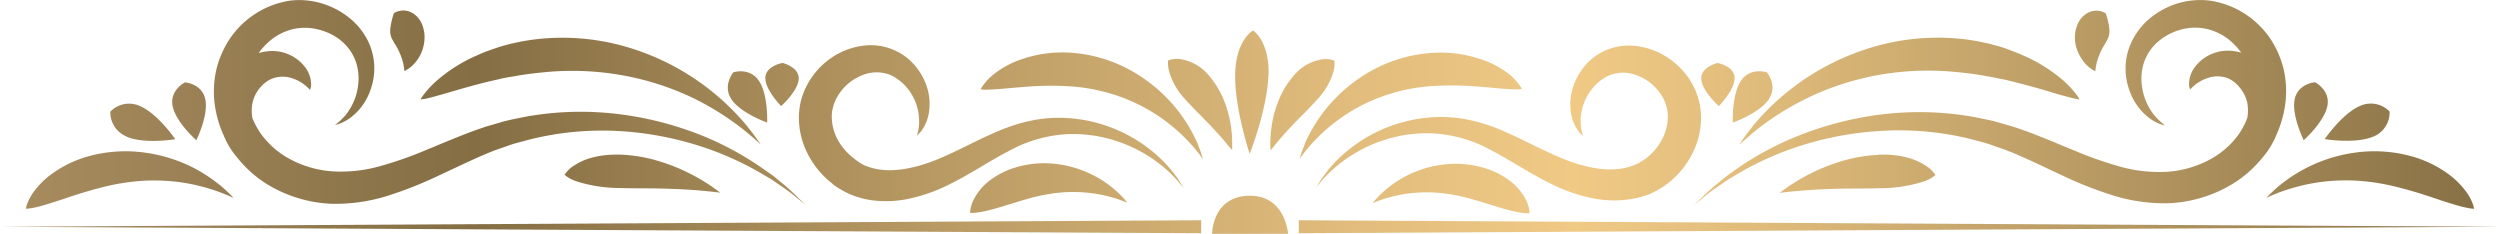 <svg xmlns="http://www.w3.org/2000/svg" xmlns:xlink="http://www.w3.org/1999/xlink" viewBox="0 0 507.94 47.5"><defs><style>.cls-1{fill:url(#linear-gradient);}</style><linearGradient id="linear-gradient" y1="23.75" x2="507.94" y2="23.75" gradientUnits="userSpaceOnUse"><stop offset="0" stop-color="#a98d60"></stop><stop offset="0.19" stop-color="#856e44"></stop><stop offset="0.38" stop-color="#ba9b64"></stop><stop offset="0.54" stop-color="#e1bc7c"></stop><stop offset="0.63" stop-color="#f0c985"></stop><stop offset="0.71" stop-color="#deba7a"></stop><stop offset="0.86" stop-color="#b1945f"></stop><stop offset="1" stop-color="#856e44"></stop></linearGradient></defs><g id="&#xB808;&#xC774;&#xC5B4;_2" data-name="&#xB808;&#xC774;&#xC5B4; 2"><g id="_&#x8FF9;_1" data-name="&#xF91C;&#x8FF9;_1"><path class="cls-1" d="M507.94,46.07,263.88,47.39V44.75ZM334.66,32a12,12,0,0,1-2.23,1.38,12.93,12.93,0,0,1-2.6.8c-3.72.71-8.06-.24-12.17-1.89s-8.26-4-12.64-5.85a34.54,34.54,0,0,0-6.75-2.12,27.54,27.54,0,0,0-6.76-.52,30.19,30.19,0,0,0-19.09,8,29.26,29.26,0,0,0-2.37,2.49c-.62.78-1.12,1.48-1.53,2l-1.12,1.81,1.35-1.63c.48-.5,1.06-1.11,1.76-1.79a28.26,28.26,0,0,1,2.58-2.1,28.88,28.88,0,0,1,7.75-4,28,28,0,0,1,10.66-1.46,27.6,27.6,0,0,1,11.57,3.46c3.87,2,7.73,4.66,12.28,6.87a34.11,34.11,0,0,0,7.31,2.63,22.26,22.26,0,0,0,8.21.44A18.5,18.5,0,0,0,335,39.5a18,18,0,0,0,3.75-2.16A17.69,17.69,0,0,0,344,30.89a15.91,15.91,0,0,0,1.59-7.83,17.56,17.56,0,0,0-.26-1.93,12.09,12.09,0,0,0-.51-1.86l-.33-.88c-.13-.28-.27-.55-.4-.82a14.61,14.61,0,0,0-.9-1.55,15.23,15.23,0,0,0-4.69-4.52A14.63,14.63,0,0,0,333,9.43a11.9,11.9,0,0,0-9.48,2.44,12.73,12.73,0,0,0-3.95,5.94,11.24,11.24,0,0,0-.41,5,4.6,4.6,0,0,0,.2.94,7.38,7.38,0,0,0,.23.82,10.71,10.71,0,0,0,.59,1.29c.22.34.4.63.57.86l.47.52c.25.26.37.37.37.37l-.11-.51c0-.17-.1-.39-.16-.64s-.08-.58-.13-.94,0-.77-.05-1.22c0-.22,0-.47.06-.71a4.43,4.43,0,0,1,.11-.78,10.41,10.41,0,0,1,1.38-3.64,10.08,10.08,0,0,1,3.53-3.49,6.88,6.88,0,0,1,2.59-.85,7.37,7.37,0,0,1,3.06.24,10.05,10.05,0,0,1,5.83,4.49,8.44,8.44,0,0,1,.46.9l.21.46.15.49a8.13,8.13,0,0,1,.34,2,9.73,9.73,0,0,1-1,4.55A11.63,11.63,0,0,1,334.66,32ZM307.12,37a16.47,16.47,0,0,0-6-3,20.22,20.22,0,0,0-8.51-.48,22.27,22.27,0,0,0-12.22,6.07c-.5.51-.88.92-1.13,1.22l-.38.45.55-.21c.35-.15.88-.33,1.52-.56a29.4,29.4,0,0,1,5.21-1.18,29.71,29.71,0,0,1,6.68-.08,37.26,37.26,0,0,1,6.44,1.3c2,.57,3.63,1.09,5,1.51s2.55.73,3.5.94a15.69,15.69,0,0,0,2.19.34,3.91,3.91,0,0,0,.78,0,3.83,3.83,0,0,0-.06-.78,7.11,7.11,0,0,0-.82-2.23A11.26,11.26,0,0,0,307.12,37ZM455.05,27a17.22,17.22,0,0,1-6.22,5.5,21.25,21.25,0,0,1-8.53,2.4,29.28,29.28,0,0,1-9.38-1,77.14,77.14,0,0,1-9.55-3.35c-3.21-1.31-6.45-2.71-9.78-3.93-.84-.3-1.68-.59-2.53-.87l-2.57-.74c-1.69-.54-3.44-.82-5.14-1.19a62.87,62.87,0,0,0-19.76-.48,67.52,67.52,0,0,0-16.5,4.36A62.61,62.61,0,0,0,353.3,34c-.77.54-1.49,1.06-2.17,1.55s-1.27,1-1.85,1.47a37,37,0,0,0-2.82,2.46l-2.25,2.18,2.44-2c.77-.66,1.81-1.35,3-2.18.61-.39,1.21-.88,1.94-1.29l2.26-1.33a62.65,62.65,0,0,1,12-5.25,66.14,66.14,0,0,1,16.09-3,61,61,0,0,1,18.47,1.64c1.55.44,3.14.77,4.66,1.37l2.32.8c.77.3,1.54.61,2.31.94,3.08,1.31,6.18,2.84,9.4,4.33a78,78,0,0,0,10.17,4,35.06,35.06,0,0,0,11.38,1.6,27.17,27.17,0,0,0,11.3-3,23.59,23.59,0,0,0,7.77-6.32,16.14,16.14,0,0,0,2.73-4.44l0,0a22.26,22.26,0,0,0,1.95-7.19,19.91,19.91,0,0,0-.21-5.24,18.89,18.89,0,0,0-1.55-4.82A18,18,0,0,0,449,.13a15.93,15.93,0,0,0-7.39.84,16.26,16.26,0,0,0-5.5,3.37A14,14,0,0,0,432.87,9a12.3,12.3,0,0,0-1,4.75,12.66,12.66,0,0,0,.57,4,12.85,12.85,0,0,0,1.33,3,11.65,11.65,0,0,0,3.15,3.41,8.39,8.39,0,0,0,1.29.75,6.14,6.14,0,0,0,.94.39l.72.21L439.3,25a6.26,6.26,0,0,1-.72-.65,9.65,9.65,0,0,1-.93-1,12.06,12.06,0,0,1-1.93-3.55,12.43,12.43,0,0,1-.57-2.63,10.6,10.6,0,0,1,.11-3.11,9.43,9.43,0,0,1,1.21-3.24,10.37,10.37,0,0,1,2.67-2.9,11.9,11.9,0,0,1,4.07-1.93,11,11,0,0,1,4.91-.16A11.39,11.39,0,0,1,453,8.16a14.11,14.11,0,0,1,2.37,2.55A10.64,10.64,0,0,0,454,10.4a9.11,9.11,0,0,0-2.72,0,8.88,8.88,0,0,0-2.2.69,8.27,8.27,0,0,0-2.84,2.17,5.87,5.87,0,0,0-1.48,3.79,3.08,3.08,0,0,0,.12.87,2.18,2.18,0,0,0,.07.26l.21-.18c.13-.13.31-.32.58-.55a7.88,7.88,0,0,1,2.6-1.52,6,6,0,0,1,4.4,0A6.31,6.31,0,0,1,455,17.72a7.18,7.18,0,0,1,1.6,3.23,8.46,8.46,0,0,1,0,3A16.08,16.08,0,0,1,455.05,27Zm-98.9-1.39c-.95,1.19-1.68,2.14-2.14,2.83l-.73,1s.34-.29,1-.84,1.51-1.32,2.66-2.26a57.35,57.35,0,0,1,10-6.29,56.11,56.11,0,0,1,14.53-4.78A57.71,57.71,0,0,1,397,14.59c2.46.23,4.7.51,6.71.9,1,.15,2,.39,2.89.55s1.77.39,2.58.6c3.25.81,5.79,1.55,7.74,2.14s3.36.95,4.26,1.17a9.19,9.19,0,0,0,1.35.25,8.83,8.83,0,0,0-.77-1.13,19.14,19.14,0,0,0-3.23-3.28A31.8,31.8,0,0,0,411,11.24c-.85-.39-1.77-.73-2.75-1.11s-2-.7-3.16-1a42.43,42.43,0,0,0-7.56-1.32A46.5,46.5,0,0,0,380.07,9.7a50,50,0,0,0-23.92,15.87Zm25.59,5.85a30.93,30.93,0,0,0-7.3,1.21,38.26,38.26,0,0,0-6.61,2.6,41.53,41.53,0,0,0-4.57,2.69c-1.07.76-1.68,1.22-1.68,1.22l2.05-.23c1.29-.12,3.07-.3,5.1-.41s4.3-.2,6.58-.22,4.57,0,6.66-.08a29.11,29.11,0,0,0,8.71-1.31,7.56,7.56,0,0,0,2.56-1.36,6.16,6.16,0,0,0-2.14-2C389.44,32.47,386.47,31.27,381.74,31.42Zm41.34-19.3a7.25,7.25,0,0,0,1.8,1.83c.54.34.85.49.85.49s0-.37.11-.94a11,11,0,0,1,.56-2.05,15.33,15.33,0,0,1,1-2.11,13.53,13.53,0,0,0,.95-1.74,3.55,3.55,0,0,0,.23-1.55,7.18,7.18,0,0,0-.09-.78c0-.25-.09-.51-.14-.76-.11-.5-.22-.94-.33-1.28s-.18-.55-.18-.55a2.53,2.53,0,0,0-.51-.26,3.72,3.72,0,0,0-1.4-.29,4.62,4.62,0,0,0-1,.14,4.32,4.32,0,0,0-1.06.49,4.85,4.85,0,0,0-1.85,2.37,7.08,7.08,0,0,0-.34,3.72A8,8,0,0,0,423.08,12.12ZM478.56,31a30.88,30.88,0,0,0-16,7.18c-.69.62-1.22,1.11-1.56,1.47l-.54.55.7-.31c.45-.21,1.12-.47,1.94-.8a40.11,40.11,0,0,1,6.79-1.86,39.53,39.53,0,0,1,8.94-.52,45.16,45.16,0,0,1,8.86,1.46c2.74.71,5,1.44,6.83,2.06s3.35,1.1,4.54,1.45a23.22,23.22,0,0,0,2.69.64,5.33,5.33,0,0,0,.92.09,4.56,4.56,0,0,0-.23-.89,9.75,9.75,0,0,0-1.38-2.58,16.92,16.92,0,0,0-3.89-3.78,23.32,23.32,0,0,0-7.79-3.56A28.35,28.35,0,0,0,478.56,31Zm-5.69-9.48c.63-3.25-2.53-4.81-2.53-4.81s-3.5.27-4.13,3.52,1.85,8.26,1.85,8.26S472.24,24.77,472.87,21.51Zm9.3,6.25a5.29,5.29,0,0,0,3.34-5.11,5.29,5.29,0,0,0-6-1.14c-3.64,1.55-7.19,6.74-7.19,6.74S478.53,29.3,482.17,27.76ZM352.07,24.9s5.37-1.87,7.28-4.69-.36-5.52-.36-5.52-3.35-1.1-5.26,1.71S352.07,24.9,352.07,24.9Zm-2.84-3.34s3.28-3.34,3.2-5.76-3.49-3-3.49-3-3.37.79-3.29,3.21S349.23,21.56,349.23,21.56ZM244.05,47.39V44.75L0,46.07Zm-74.89-10a18,18,0,0,0,3.74,2.16,18.72,18.72,0,0,0,4.17,1.13,22.27,22.27,0,0,0,8.21-.44,34.31,34.31,0,0,0,7.31-2.63c4.55-2.21,8.4-4.88,12.27-6.87a27.64,27.64,0,0,1,11.58-3.46,28.07,28.07,0,0,1,10.66,1.46,28.81,28.81,0,0,1,7.74,4,28.5,28.5,0,0,1,2.59,2.1c.7.68,1.28,1.29,1.75,1.79l1.35,1.63-1.12-1.81c-.4-.56-.9-1.26-1.53-2a27.53,27.53,0,0,0-2.36-2.49,30.19,30.19,0,0,0-19.1-8,27.42,27.42,0,0,0-6.75.52,34.85,34.85,0,0,0-6.76,2.12c-4.38,1.81-8.5,4.19-12.63,5.85s-8.46,2.6-12.17,1.89a12.74,12.74,0,0,1-2.6-.8A12.06,12.06,0,0,1,173.27,32,11.86,11.86,0,0,1,170,28a9.84,9.84,0,0,1-1-4.55,7.7,7.7,0,0,1,.34-2l.15-.49.21-.46a5.86,5.86,0,0,1,.46-.9A10.06,10.06,0,0,1,176,15a7.42,7.42,0,0,1,3.07-.24,6.94,6.94,0,0,1,2.59.85,10.17,10.17,0,0,1,3.53,3.49,10.61,10.61,0,0,1,1.38,3.64,4.43,4.43,0,0,1,.11.78c0,.24.06.49.05.71a11.45,11.45,0,0,1,0,1.22c-.05.36-.09.67-.13.94s-.12.47-.16.64l-.12.51.37-.37.48-.52c.16-.23.35-.52.56-.86a9.35,9.35,0,0,0,.59-1.29,7.32,7.32,0,0,0,.24-.82,5.39,5.39,0,0,0,.19-.94,11.07,11.07,0,0,0-.4-5,12.68,12.68,0,0,0-4-5.94,11.87,11.87,0,0,0-9.47-2.44,14.67,14.67,0,0,0-5.48,2.07A15.2,15.2,0,0,0,164.74,16a13.07,13.07,0,0,0-.9,1.55l-.4.82-.33.88a13.36,13.36,0,0,0-.52,1.86,17.55,17.55,0,0,0-.25,1.93,16,16,0,0,0,1.58,7.83A17.82,17.82,0,0,0,169.16,37.34ZM222.87,36a22.33,22.33,0,0,0-7.56-2.59,20.18,20.18,0,0,0-8.5.48,16.39,16.39,0,0,0-6,3A11.26,11.26,0,0,0,198,40.24a6.87,6.87,0,0,0-.82,2.23,3.07,3.07,0,0,0-.06.78,3.86,3.86,0,0,0,.78,0,16.15,16.15,0,0,0,2.19-.34c.94-.21,2.11-.52,3.5-.94s3-.94,5-1.51a37.38,37.38,0,0,1,6.45-1.3,29.71,29.71,0,0,1,6.68.08A29.4,29.4,0,0,1,227,40.42c.64.23,1.16.41,1.51.56l.55.21-.38-.45c-.24-.3-.62-.71-1.12-1.22A22.31,22.31,0,0,0,222.87,36ZM45.49,27.6s0,0,0,0a15.9,15.9,0,0,0,2.73,4.44A23.65,23.65,0,0,0,56,38.4a27.21,27.21,0,0,0,11.3,3,35.08,35.08,0,0,0,11.39-1.6,78.58,78.58,0,0,0,10.17-4c3.22-1.49,6.32-3,9.4-4.33.77-.33,1.54-.64,2.31-.94l2.31-.8c1.53-.6,3.12-.93,4.67-1.37A61,61,0,0,1,126,26.64a66.23,66.23,0,0,1,16.09,3,62.65,62.65,0,0,1,12,5.25l2.26,1.33c.73.41,1.33.9,1.94,1.29,1.19.83,2.24,1.52,3,2.18l2.45,2-2.26-2.18A37,37,0,0,0,158.65,37c-.57-.45-1.14-1-1.84-1.47L154.64,34a63.25,63.25,0,0,0-11.79-6.37,67.48,67.48,0,0,0-16.51-4.36,62.88,62.88,0,0,0-19.76.48c-1.7.37-3.44.65-5.13,1.19l-2.58.74q-1.26.42-2.52.87c-3.34,1.22-6.58,2.62-9.78,3.93A77.14,77.14,0,0,1,77,33.82a29.31,29.31,0,0,1-9.38,1,21.16,21.16,0,0,1-8.53-2.4A17.34,17.34,0,0,1,52.88,27a16.62,16.62,0,0,1-1.6-3,8.46,8.46,0,0,1,0-3,7.08,7.08,0,0,1,1.6-3.23A6.36,6.36,0,0,1,55.22,16a6,6,0,0,1,4.41,0,7.71,7.71,0,0,1,2.59,1.52,7.25,7.25,0,0,1,.59.55l.2.18s0-.08.08-.26a3.5,3.5,0,0,0,.12-.87,5.93,5.93,0,0,0-1.48-3.79,8.27,8.27,0,0,0-2.84-2.17,9,9,0,0,0-2.2-.69,9.13,9.13,0,0,0-2.72,0,10.78,10.78,0,0,0-1.43.31,14.52,14.52,0,0,1,2.38-2.55,11.29,11.29,0,0,1,4.9-2.38,11,11,0,0,1,4.91.16A11.9,11.9,0,0,1,68.8,7.87a10.37,10.37,0,0,1,2.67,2.9A9.64,9.64,0,0,1,72.68,14a10.25,10.25,0,0,1,.1,3.11,11.85,11.85,0,0,1-.56,2.63,12.3,12.3,0,0,1-1.93,3.55,10.87,10.87,0,0,1-.93,1,7.23,7.23,0,0,1-.72.65l-.59.47.73-.21a5.7,5.7,0,0,0,.93-.39,8.93,8.93,0,0,0,1.3-.75,11.51,11.51,0,0,0,3.14-3.41,12.45,12.45,0,0,0,1.33-3A12.68,12.68,0,0,0,75.07,9a14,14,0,0,0-3.25-4.64A16.41,16.41,0,0,0,66.31,1,15.88,15.88,0,0,0,58.93.13,18,18,0,0,0,45.3,10.35a18.51,18.51,0,0,0-1.55,4.82,19.91,19.91,0,0,0-.21,5.24A22,22,0,0,0,45.49,27.6Zm39.94-7.4A9.24,9.24,0,0,0,86.77,20c.91-.22,2.31-.6,4.26-1.17s4.5-1.33,7.75-2.14c.81-.21,1.68-.37,2.58-.6s1.87-.4,2.88-.55c2-.39,4.26-.67,6.72-.9a57.72,57.72,0,0,1,15.55.67A56.11,56.11,0,0,1,141,20a57.35,57.35,0,0,1,10,6.29c1.14.94,2.07,1.7,2.66,2.26l.94.84-.72-1c-.46-.69-1.2-1.64-2.14-2.83A50,50,0,0,0,127.87,9.7a46.5,46.5,0,0,0-17.49-1.87,42.71,42.71,0,0,0-7.57,1.32c-1.12.28-2.16.66-3.16,1s-1.9.72-2.75,1.11a31.49,31.49,0,0,0-7.47,4.55,19.7,19.7,0,0,0-3.24,3.28A9.22,9.22,0,0,0,85.43,20.2Zm48.06,12.43a30.77,30.77,0,0,0-7.3-1.21c-4.73-.15-7.69,1-9.35,2.1a6.16,6.16,0,0,0-2.14,2,7.43,7.43,0,0,0,2.55,1.36A29.11,29.11,0,0,0,126,38.2c2.1.07,4.38.06,6.66.08s4.55.11,6.59.22,3.81.29,5.09.41l2,.23s-.61-.46-1.68-1.22a39.7,39.7,0,0,0-4.57-2.69A37.94,37.94,0,0,0,133.49,32.63Zm-53-23.29a13.35,13.35,0,0,1,1,2.11,10.31,10.31,0,0,1,.56,2.05l.11.94a8.92,8.92,0,0,0,.86-.49,7.6,7.6,0,0,0,1.8-1.83,8,8,0,0,0,1.33-3.27,7.07,7.07,0,0,0-.33-3.72A4.87,4.87,0,0,0,84,2.76a4.32,4.32,0,0,0-1.06-.49,4.53,4.53,0,0,0-1-.14,3.78,3.78,0,0,0-1.41.29,2.6,2.6,0,0,0-.5.26s-.08.21-.18.55-.22.78-.33,1.28a6.75,6.75,0,0,0-.14.76,4.24,4.24,0,0,0-.09.78,3.69,3.69,0,0,0,.22,1.55A13.53,13.53,0,0,0,80.49,9.34Zm-74.31,33a23.76,23.76,0,0,0,2.7-.64c1.19-.35,2.69-.83,4.54-1.45s4.08-1.35,6.83-2.06a44.92,44.92,0,0,1,8.86-1.46,39.53,39.53,0,0,1,8.94.52,39.69,39.69,0,0,1,6.78,1.86c.83.33,1.5.59,1.94.8l.7.31-.53-.55c-.35-.36-.88-.85-1.56-1.47A31.81,31.81,0,0,0,39.14,34a31.2,31.2,0,0,0-9.77-3,28.36,28.36,0,0,0-10.82.6,23.26,23.26,0,0,0-7.78,3.56,16.52,16.52,0,0,0-3.89,3.78,9.85,9.85,0,0,0-1.39,2.58,4,4,0,0,0-.22.89A5.19,5.19,0,0,0,6.18,42.31Zm33.7-13.83s2.48-5,1.85-8.26-4.14-3.52-4.14-3.52-3.15,1.56-2.52,4.81S39.88,28.48,39.88,28.48Zm-14.11-.72c3.64,1.54,9.84.49,9.84.49s-3.55-5.19-7.19-6.74a5.28,5.28,0,0,0-6,1.14A5.29,5.29,0,0,0,25.77,27.76Zm130.1-2.86s.24-5.68-1.67-8.5S149,14.69,149,14.69s-2.27,2.7-.36,5.52S155.87,24.9,155.87,24.9ZM162.28,16c.08-2.42-3.28-3.21-3.28-3.21s-3.42.57-3.5,3,3.21,5.76,3.21,5.76S162.21,18.44,162.28,16ZM254,39.77c-7.73,0-7.73,7.73-7.73,7.73H261.7S261.19,39.77,254,39.77Zm3.74-24.58c.18-6.92-3.15-9-3.15-9s-3.45,1.86-3.63,8.78,2.95,16.29,2.95,16.29S257.52,22.11,257.71,15.19Zm1.36,14.18c.61-.72,1.42-1.7,2.41-2.76,1.92-2.15,4.45-4.48,6.3-6.6a13.59,13.59,0,0,0,3.07-5.33,6.43,6.43,0,0,0,.25-2.34,4.73,4.73,0,0,0-2.38-.3,9.37,9.37,0,0,0-6.07,3.54,17.37,17.37,0,0,0-2.8,4.61,22.2,22.2,0,0,0-1.44,5,25,25,0,0,0-.34,3.85c0,1,.06,1.52.06,1.52Zm6.06-.22c-.41,1-.71,1.77-.88,2.32s-.27.84-.27.84l.53-.71c.33-.46.86-1.1,1.52-1.89a36.65,36.65,0,0,1,6-5.48,35.77,35.77,0,0,1,9.16-4.77,37.56,37.56,0,0,1,10.16-2,62.42,62.42,0,0,1,8.24.08c2.24.16,4,.33,5.45.46s2.45.15,3.13.16a5.51,5.51,0,0,0,1-.07,4.76,4.76,0,0,0-.53-.87,11.07,11.07,0,0,0-2.34-2.37A18.87,18.87,0,0,0,300.76,12a25.48,25.48,0,0,0-9.86-1.25,29.2,29.2,0,0,0-12.08,3.52,31.77,31.77,0,0,0-9.14,7.53A31.29,31.29,0,0,0,265.13,29.15ZM240.65,20c1.85,2.12,4.38,4.45,6.3,6.6,1,1.06,1.8,2,2.4,2.76l1,1.16s0-.56,0-1.52a23.64,23.64,0,0,0-.33-3.85,22.74,22.74,0,0,0-1.44-5,17.91,17.91,0,0,0-2.8-4.61A9.37,9.37,0,0,0,239.71,12a4.73,4.73,0,0,0-2.38.3,6.43,6.43,0,0,0,.25,2.34A13.59,13.59,0,0,0,240.65,20Zm2.65,9.14a31.29,31.29,0,0,0-4.55-7.38,31.77,31.77,0,0,0-9.14-7.53,29.2,29.2,0,0,0-12.08-3.52A25.45,25.45,0,0,0,207.67,12a18.87,18.87,0,0,0-5.54,2.91,11.07,11.07,0,0,0-2.34,2.37,4.76,4.76,0,0,0-.53.87,5.51,5.51,0,0,0,1,.07c.67,0,1.71-.05,3.12-.16s3.21-.3,5.46-.46a62.4,62.4,0,0,1,8.24-.08,37.42,37.42,0,0,1,10.15,2,35.84,35.84,0,0,1,9.17,4.77,36.65,36.65,0,0,1,6,5.48c.66.79,1.19,1.43,1.52,1.89l.53.71-.28-.84C244,30.92,243.7,30.14,243.3,29.15Z"></path></g></g></svg>
